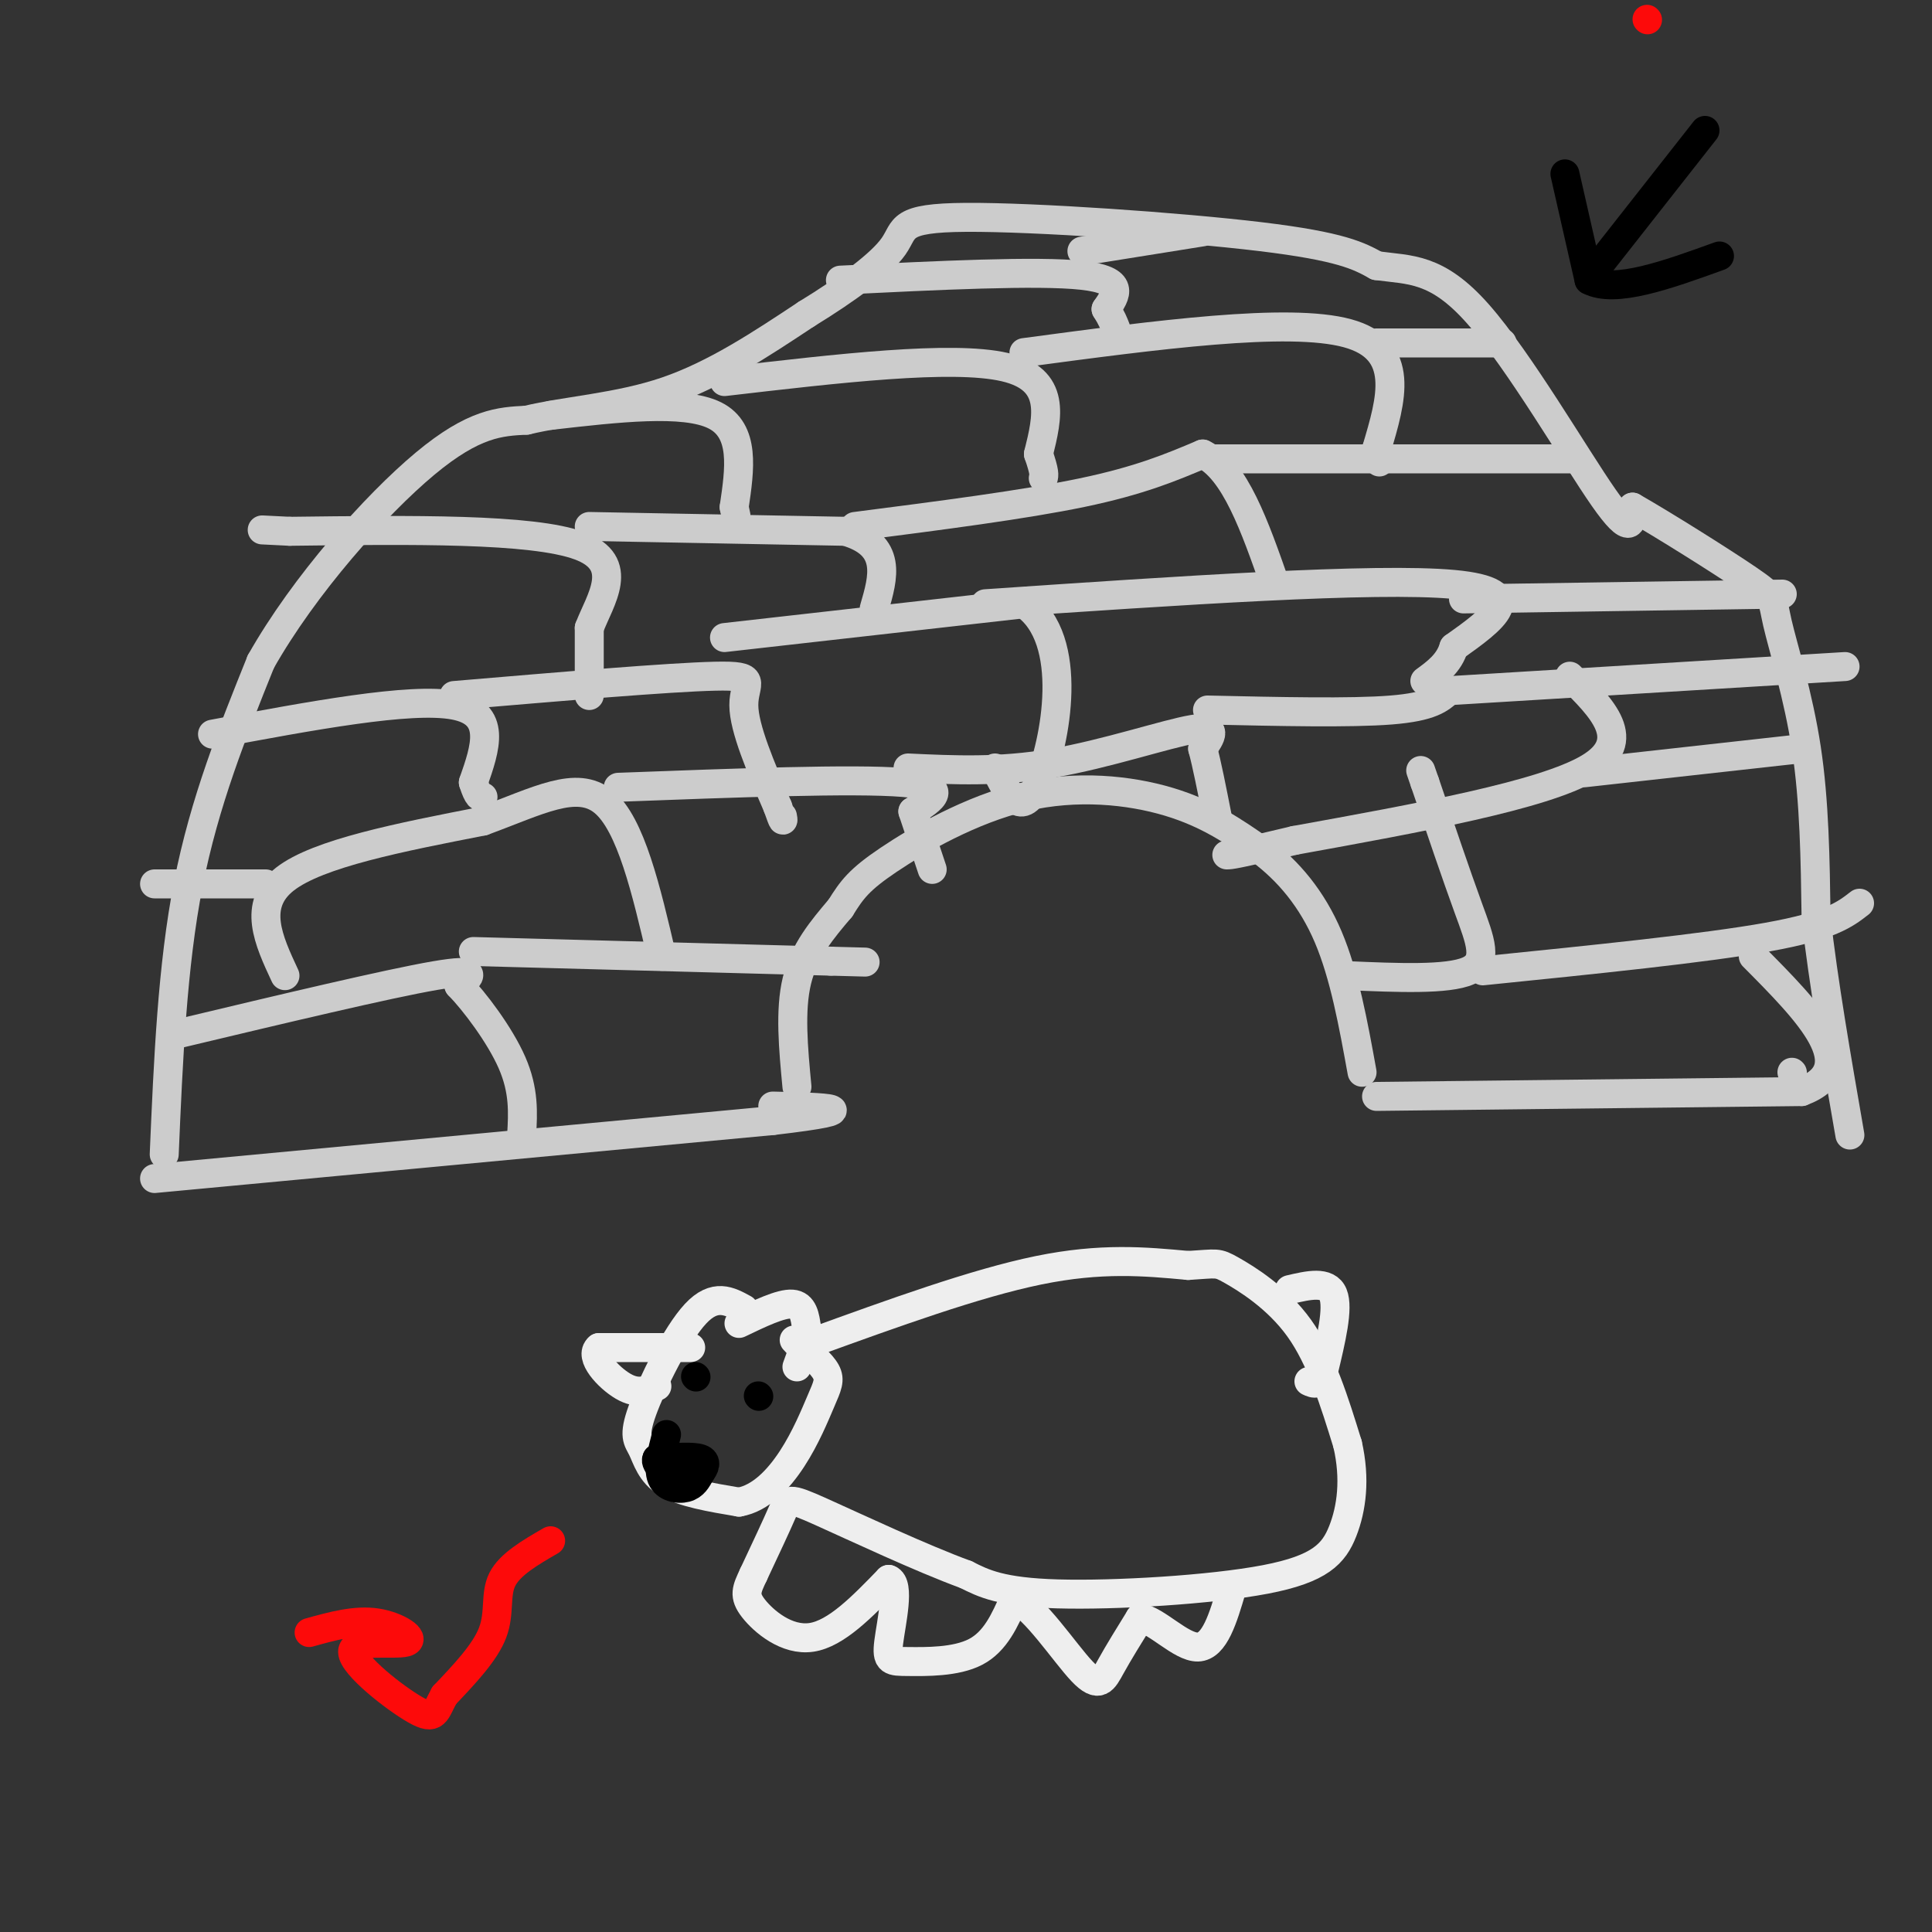 <svg viewBox='0 0 400 400' version='1.1' xmlns='http://www.w3.org/2000/svg' xmlns:xlink='http://www.w3.org/1999/xlink'><rect x="0" y="0" width="400" height="400" fill="#333333" stroke="none"/><g fill='none' stroke='rgb(204,204,204)' stroke-width='6' stroke-linecap='round' stroke-linejoin='round'><path d='M34,239c0.833,-19.500 1.667,-39.000 5,-56c3.333,-17.000 9.167,-31.500 15,-46'/><path d='M54,137c8.956,-15.867 23.844,-32.533 34,-41c10.156,-8.467 15.578,-8.733 21,-9'/><path d='M109,87c8.422,-2.022 18.978,-2.578 29,-6c10.022,-3.422 19.511,-9.711 29,-16'/><path d='M167,65c8.550,-5.238 15.426,-10.332 18,-14c2.574,-3.668 0.847,-5.911 15,-6c14.153,-0.089 44.187,1.974 61,4c16.813,2.026 20.407,4.013 24,6'/><path d='M285,55c6.988,0.952 12.458,0.333 21,10c8.542,9.667 20.155,29.619 26,38c5.845,8.381 5.923,5.190 6,2'/><path d='M338,105c6.089,3.464 18.313,11.124 24,15c5.687,3.876 4.839,3.967 6,9c1.161,5.033 4.332,15.010 6,26c1.668,10.990 1.834,22.995 2,35'/><path d='M376,190c1.500,13.333 4.250,29.167 7,45'/><path d='M165,225c-0.750,-7.917 -1.500,-15.833 0,-22c1.500,-6.167 5.250,-10.583 9,-15'/><path d='M174,188c2.378,-3.813 3.823,-5.847 10,-10c6.177,-4.153 17.086,-10.426 28,-13c10.914,-2.574 21.833,-1.450 30,1c8.167,2.450 13.584,6.225 19,10'/><path d='M261,176c5.756,4.311 10.644,10.089 14,18c3.356,7.911 5.178,17.956 7,28'/><path d='M37,214c21.667,-5.167 43.333,-10.333 53,-12c9.667,-1.667 7.333,0.167 5,2'/><path d='M95,204c3.133,3.200 8.467,10.200 11,16c2.533,5.800 2.267,10.400 2,15'/><path d='M98,197c0.000,0.000 74.000,2.000 74,2'/><path d='M172,199c12.333,0.333 6.167,0.167 0,0'/><path d='M59,202c-3.417,-7.333 -6.833,-14.667 0,-20c6.833,-5.333 23.917,-8.667 41,-12'/><path d='M100,170c11.400,-4.178 19.400,-8.622 25,-4c5.600,4.622 8.800,18.311 12,32'/><path d='M128,163c24.417,-0.917 48.833,-1.833 59,-1c10.167,0.833 6.083,3.417 2,6'/><path d='M189,168c1.000,3.000 2.500,7.500 4,12'/><path d='M55,183c0.000,0.000 -23.000,0.000 -23,0'/><path d='M44,152c20.500,-3.833 41.000,-7.667 50,-6c9.000,1.667 6.500,8.833 4,16'/><path d='M98,162c1.000,3.167 1.500,3.083 2,3'/><path d='M94,144c22.289,-1.889 44.578,-3.778 54,-4c9.422,-0.222 5.978,1.222 6,6c0.022,4.778 3.511,12.889 7,21'/><path d='M161,167c1.333,3.833 1.167,2.917 1,2'/><path d='M122,144c0.000,0.000 0.000,-14.000 0,-14'/><path d='M122,130c2.222,-5.822 7.778,-13.378 -2,-17c-9.778,-3.622 -34.889,-3.311 -60,-3'/><path d='M60,110c-10.000,-0.500 -5.000,-0.250 0,0'/><path d='M122,109c0.000,0.000 53.000,1.000 53,1'/><path d='M175,110c9.833,2.833 7.917,9.417 6,16'/><path d='M150,132c0.000,0.000 62.000,-7.000 62,-7'/><path d='M212,125c10.711,7.267 6.489,28.933 3,37c-3.489,8.067 -6.244,2.533 -9,-3'/><path d='M188,159c9.489,0.444 18.978,0.889 30,-1c11.022,-1.889 23.578,-6.111 29,-7c5.422,-0.889 3.711,1.556 2,4'/><path d='M249,155c0.833,3.000 1.917,8.500 3,14'/><path d='M204,125c40.417,-2.750 80.833,-5.500 97,-4c16.167,1.500 8.083,7.250 0,13'/><path d='M301,134c-1.000,3.333 -3.500,5.167 -6,7'/><path d='M250,147c14.833,0.333 29.667,0.667 38,0c8.333,-0.667 10.167,-2.333 12,-4'/><path d='M303,124c0.000,0.000 66.000,-1.000 66,-1'/><path d='M300,143c0.000,0.000 82.000,-5.000 82,-5'/><path d='M325,140c6.750,6.667 13.500,13.333 4,19c-9.500,5.667 -35.250,10.333 -61,15'/><path d='M268,174c-12.500,3.000 -13.250,3.000 -14,3'/><path d='M328,160c0.000,0.000 45.000,-5.000 45,-5'/><path d='M279,202c10.356,0.444 20.711,0.889 25,-1c4.289,-1.889 2.511,-6.111 0,-13c-2.511,-6.889 -5.756,-16.444 -9,-26'/><path d='M295,162c-1.500,-4.333 -0.750,-2.167 0,0'/><path d='M307,201c23.000,-2.333 46.000,-4.667 59,-7c13.000,-2.333 16.000,-4.667 19,-7'/><path d='M285,227c0.000,0.000 88.000,-1.000 88,-1'/><path d='M373,226c13.000,-4.833 1.500,-16.417 -10,-28'/><path d='M371,222c0.000,0.000 0.100,0.100 0.1,0.1'/><path d='M177,109c17.500,-2.250 35.000,-4.500 47,-7c12.000,-2.500 18.500,-5.250 25,-8'/><path d='M249,94c6.667,3.167 10.833,15.083 15,27'/><path d='M251,95c0.000,0.000 75.000,0.000 75,0'/><path d='M114,86c13.833,-1.583 27.667,-3.167 34,0c6.333,3.167 5.167,11.083 4,19'/><path d='M152,105c0.667,3.167 0.333,1.583 0,0'/><path d='M150,79c23.583,-2.750 47.167,-5.500 58,-3c10.833,2.500 8.917,10.250 7,18'/><path d='M215,94c1.333,3.833 1.167,4.417 1,5'/><path d='M212,73c27.417,-3.667 54.833,-7.333 67,-4c12.167,3.333 9.083,13.667 6,24'/><path d='M285,93c1.000,4.167 0.500,2.583 0,1'/><path d='M285,71c0.000,0.000 26.000,0.000 26,0'/><path d='M174,58c20.417,-1.000 40.833,-2.000 50,-1c9.167,1.000 7.083,4.000 5,7'/><path d='M229,64c1.167,1.833 1.583,2.917 2,4'/><path d='M224,52c0.000,0.000 25.000,-4.000 25,-4'/><path d='M32,244c0.000,0.000 128.000,-12.000 128,-12'/><path d='M160,232c21.333,-2.500 10.667,-2.750 0,-3'/></g>
<g fill='none' stroke='rgb(238,238,238)' stroke-width='6' stroke-linecap='round' stroke-linejoin='round'><path d='M154,271c-2.997,-1.649 -5.994,-3.298 -10,1c-4.006,4.298 -9.022,14.544 -11,20c-1.978,5.456 -0.917,6.123 0,8c0.917,1.877 1.691,4.965 5,7c3.309,2.035 9.155,3.018 15,4'/><path d='M153,311c4.483,-0.769 8.191,-4.691 11,-9c2.809,-4.309 4.718,-9.006 6,-12c1.282,-2.994 1.938,-4.284 1,-6c-0.938,-1.716 -3.469,-3.858 -6,-6'/><path d='M165,278c-1.000,-1.000 -0.500,-0.500 0,0'/><path d='M168,278c17.000,-6.167 34.000,-12.333 47,-15c13.000,-2.667 22.000,-1.833 31,-1'/><path d='M246,262c6.119,-0.357 5.917,-0.750 9,1c3.083,1.750 9.452,5.643 14,12c4.548,6.357 7.274,15.179 10,24'/><path d='M279,299c1.665,7.244 0.828,13.354 -1,18c-1.828,4.646 -4.646,7.828 -16,10c-11.354,2.172 -31.244,3.335 -43,3c-11.756,-0.335 -15.378,-2.167 -19,-4'/><path d='M200,326c-9.321,-3.405 -23.125,-9.917 -30,-13c-6.875,-3.083 -6.821,-2.738 -8,0c-1.179,2.738 -3.589,7.869 -6,13'/><path d='M156,326c-1.452,3.095 -2.083,4.333 0,7c2.083,2.667 6.881,6.762 12,6c5.119,-0.762 10.560,-6.381 16,-12'/><path d='M184,327c2.431,0.848 0.507,8.970 0,13c-0.507,4.030 0.402,3.970 4,4c3.598,0.030 9.885,0.152 14,-2c4.115,-2.152 6.057,-6.576 8,-11'/><path d='M210,331c4.119,1.631 10.417,11.208 14,15c3.583,3.792 4.452,1.798 6,-1c1.548,-2.798 3.774,-6.399 6,-10'/><path d='M236,335c3.289,0.311 8.511,6.089 12,6c3.489,-0.089 5.244,-6.044 7,-12'/><path d='M267,267c3.917,-0.917 7.833,-1.833 9,1c1.167,2.833 -0.417,9.417 -2,16'/><path d='M274,284c-0.833,3.000 -1.917,2.500 -3,2'/><path d='M153,274c4.333,-2.083 8.667,-4.167 11,-4c2.333,0.167 2.667,2.583 3,5'/><path d='M167,275c0.167,2.167 -0.917,5.083 -2,8'/><path d='M143,279c0.000,0.000 -19.000,0.000 -19,0'/><path d='M124,279c-2.156,1.778 1.956,6.222 5,8c3.044,1.778 5.022,0.889 7,0'/></g>
<g fill='none' stroke='rgb(0,0,0)' stroke-width='6' stroke-linecap='round' stroke-linejoin='round'><path d='M138,297c-0.911,3.511 -1.822,7.022 -1,9c0.822,1.978 3.378,2.422 5,2c1.622,-0.422 2.311,-1.711 3,-3'/><path d='M145,305c0.867,-1.133 1.533,-2.467 0,-3c-1.533,-0.533 -5.267,-0.267 -9,0'/><path d='M136,302c-0.667,1.000 2.167,3.500 5,6'/><path d='M157,289c0.000,0.000 0.100,0.100 0.1,0.1'/><path d='M144,285c0.000,0.000 0.100,0.100 0.1,0.1'/><path d='M353,27c0.000,0.000 -22.000,28.000 -22,28'/><path d='M324,36c0.000,0.000 5.000,22.000 5,22'/><path d='M329,58c5.333,2.833 16.167,-1.083 27,-5'/></g>
<g fill='none' stroke='rgb(253,10,10)' stroke-width='6' stroke-linecap='round' stroke-linejoin='round'><path d='M341,4c0.000,0.000 0.100,0.100 0.1,0.1'/><path d='M114,319c-4.222,2.444 -8.444,4.889 -10,8c-1.556,3.111 -0.444,6.889 -2,11c-1.556,4.111 -5.778,8.556 -10,13'/><path d='M92,351c-1.925,3.405 -1.737,5.418 -6,3c-4.263,-2.418 -12.978,-9.267 -13,-12c-0.022,-2.733 8.648,-1.351 11,-2c2.352,-0.649 -1.614,-3.328 -6,-4c-4.386,-0.672 -9.193,0.664 -14,2'/></g>
</svg>